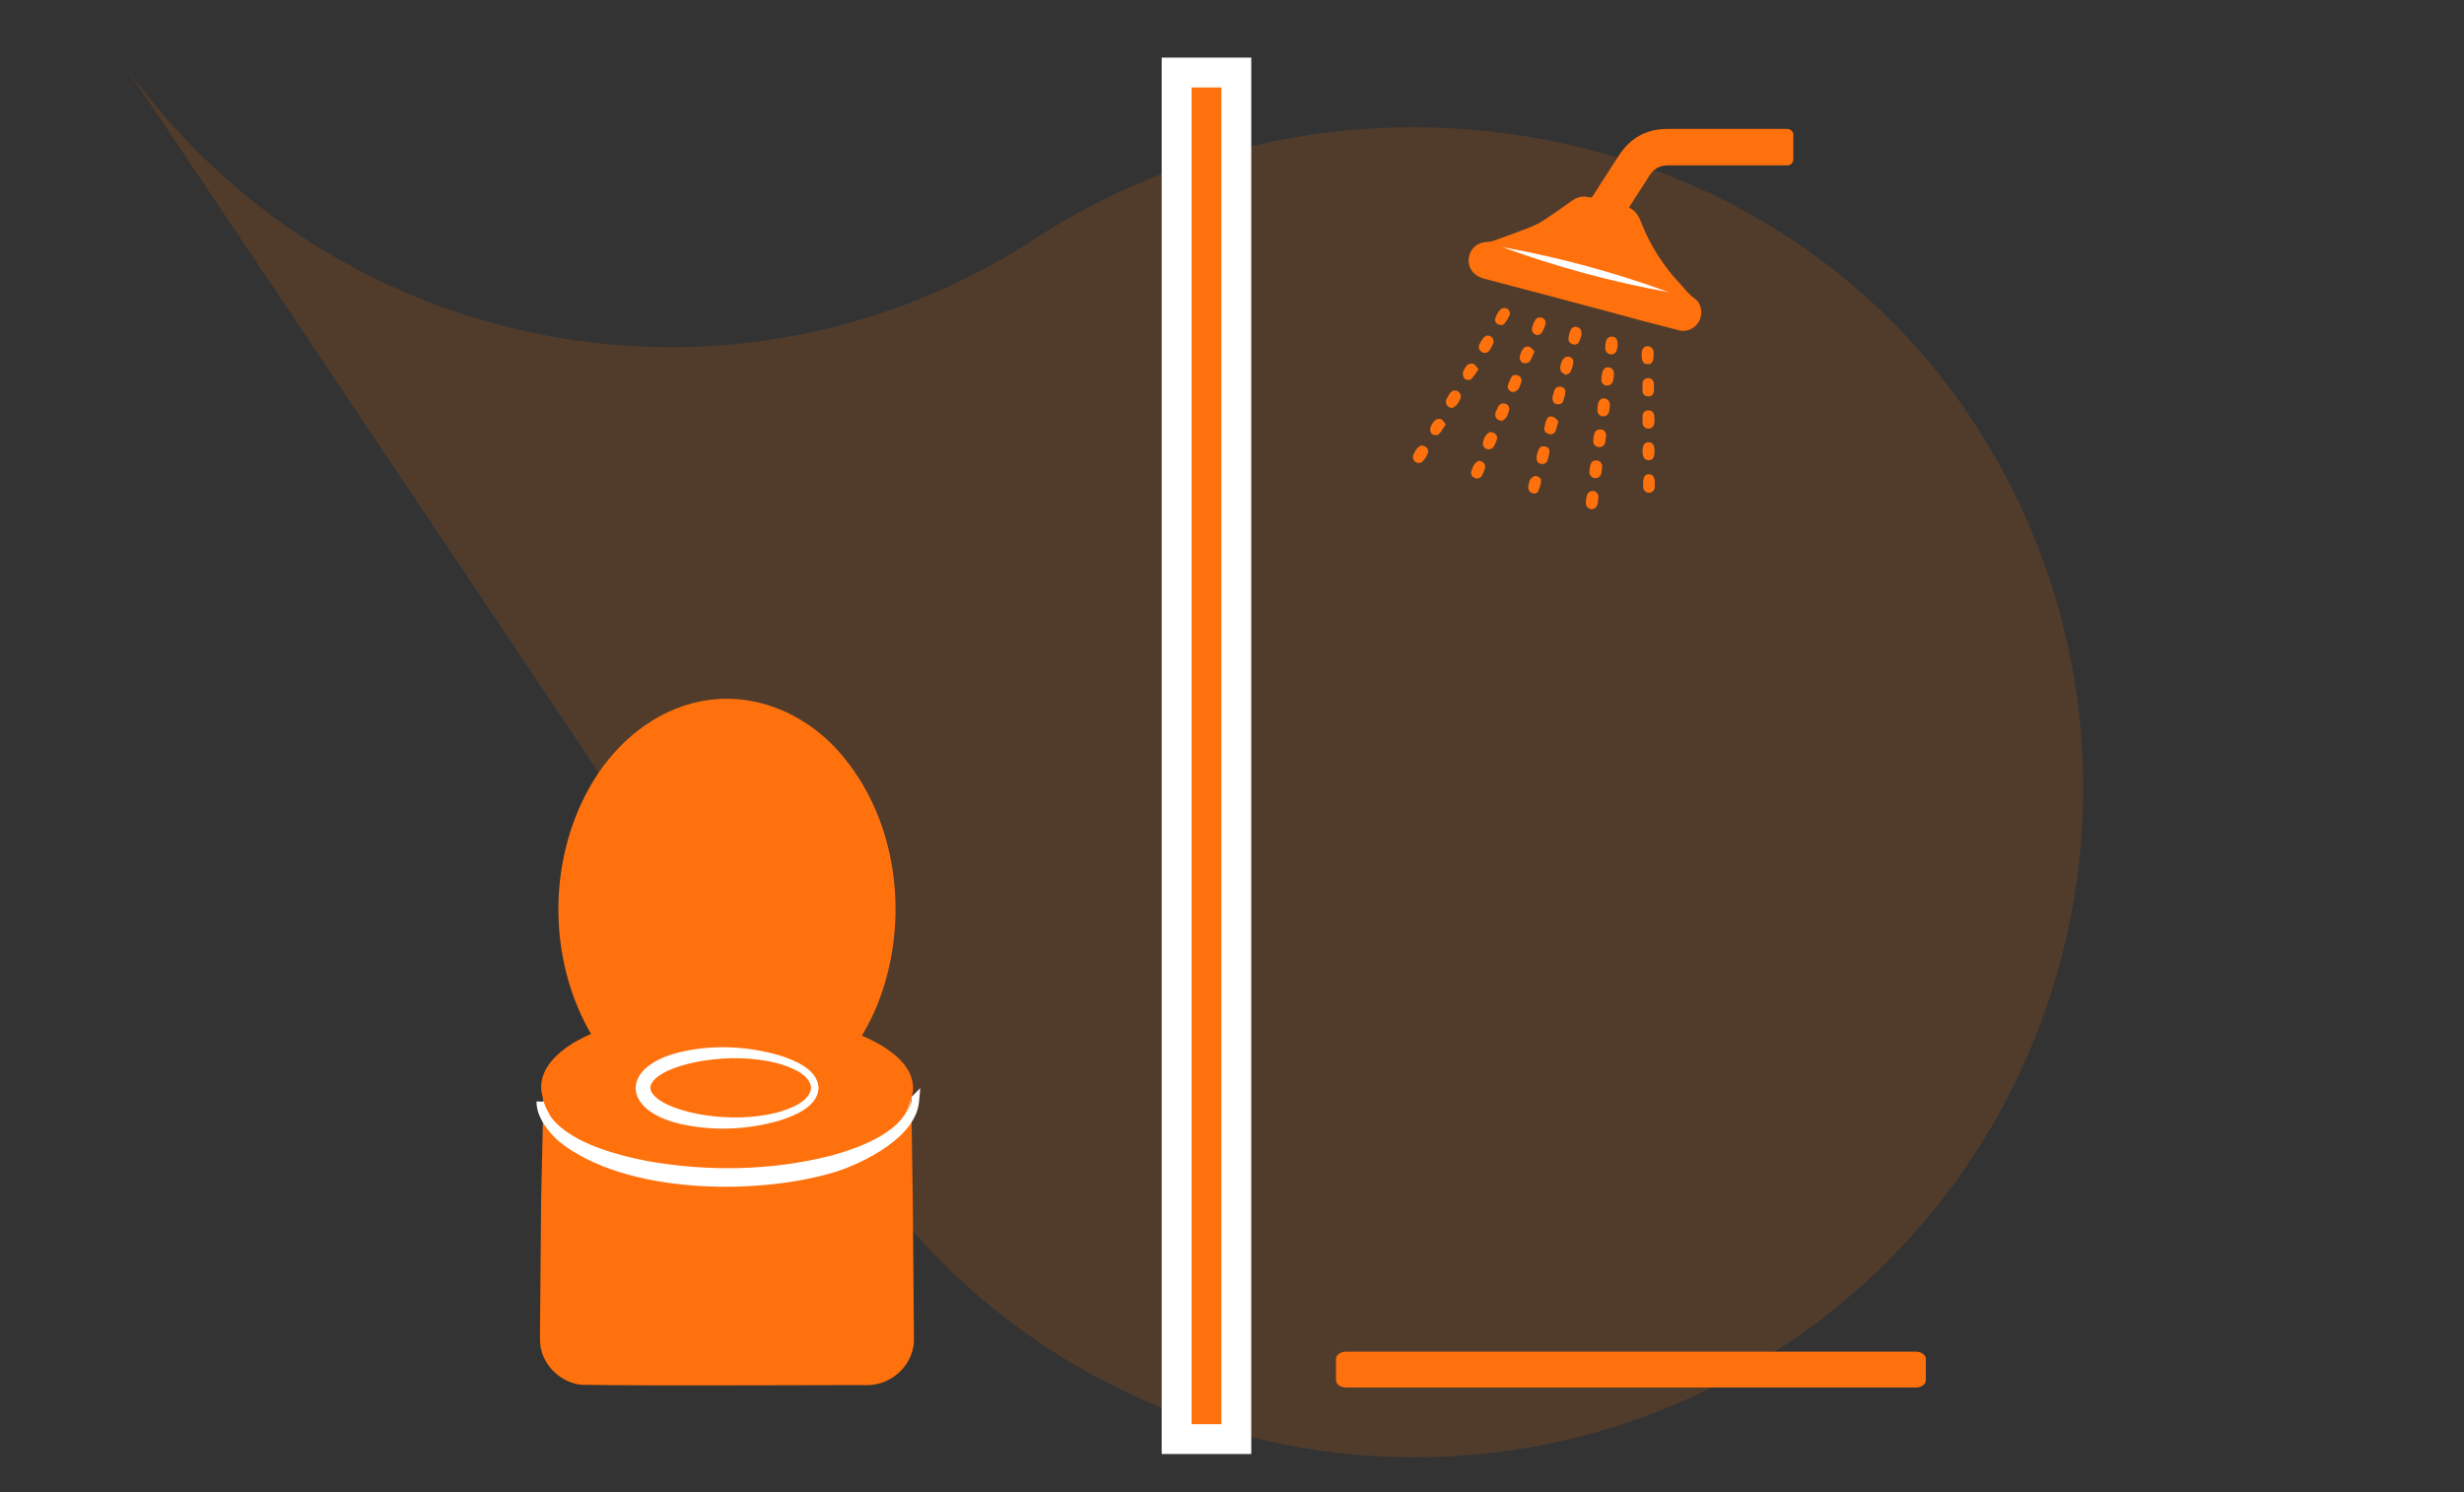 <?xml version="1.0" encoding="UTF-8"?>
<svg id="Calque_7" data-name="Calque 7" xmlns="http://www.w3.org/2000/svg" viewBox="0 0 82.55 50">
  <rect x="0" y="0" width="82.55" height="50" fill="#333333" stroke="none"/>
  <defs>
    <style>
      .cls-1 {
        opacity: .15;
      }

      .cls-1, .cls-2 {
        fill: #ff710d;
      }

      .cls-1, .cls-2, .cls-3 {
        stroke-width: 0px;
      }

      .cls-3, .cls-4 {
        fill: #fff;
      }

      .cls-4 {
        stroke: #fff;
        stroke-miterlimit: 10;
        stroke-width: .25px;
      }
    </style>
  </defs>
  <path class="cls-1" d="M4.16,2.17l24.28,36.22c.11.18.22.35.34.52,6.89,10.27,20.8,13.01,31.08,6.12,10.28-6.89,13.02-20.8,6.14-31.07-6.89-10.27-21.3-12.68-31.58-5.79l.49-.32C24.79,14.62,11.15,12.05,4.16,2.17"/>
  <g>
    <path class="cls-2" d="M45.09,45.29h19.1c.18,0,.33.11.33.24v.72c0,.13-.15.24-.33.24h-19.1c-.18,0-.33-.11-.33-.24v-.72c0-.13.15-.24.33-.24Z"/>
    <g>
      <path class="cls-2" d="M30.52,36.28h0c.02,1.08.04,2.8.06,3.89,0,.65.04,4.18.04,4.74-.01.75-.64,1.41-1.39,1.49-.18.02-.34.01-.5.01-2.63,0-6.63.03-9.25-.01-.7-.07-1.31-.66-1.38-1.36-.01-.08-.01-.17-.01-.26.01-.43.03-4.1.04-4.62.03-1.09.08-4.09.11-3.71"/>
      <path class="cls-2" d="M28.85,34.69c.25.11.5.23.73.37.49.31,1,.76,1.01,1.38h0c0,.62-.52,1.07-1.01,1.38-1.49.89-3.44,1.15-5.16,1.19-1.77,0-3.65-.19-5.22-1.1-.53-.33-1.05-.8-1.07-1.48,0-.66.54-1.15,1.07-1.48.22-.13.44-.24.68-.34M19.88,34.63c1.4-.61,3.04-.76,4.54-.75,1.45.03,3.06.22,4.43.82"/>
      <path class="cls-3" d="M30.52,36.76c0,1.18-1.66,1.86-2.62,2.15-2.57.77-6.92.73-9.09-1-.34-.29-.63-.7-.62-1.15,0,.15.05.29.11.42.54,1.06,2.33,1.52,3.42,1.73,2.02.35,4.13.32,6.13-.19.94-.26,2.58-.83,2.67-1.97h0Z"/>
      <path class="cls-4" d="M30.67,36.8c0,1.18-1.81,2.07-2.76,2.36-2.57.77-6.92.73-9.09-1-.34-.29-.73-.79-.72-1.25,0,.15.15.39.21.52.54,1.06,2.33,1.52,3.42,1.73,2.02.35,4.13.32,6.13-.19.94-.26,2.73-1.04,2.82-2.18h0Z"/>
      <path class="cls-4" d="M27.3,36.45c-.02.55-.78.84-1.23.98-1.08.31-2.23.35-3.32.09-1.77-.45-1.77-1.67,0-2.13,1.09-.27,2.25-.22,3.32.09.45.14,1.21.43,1.23.98h0ZM27.3,36.45c-.04-.56-.78-.82-1.24-.95-.8-.2-1.65-.21-2.46-.09-.55.08-1.89.38-1.94,1.04.05.65,1.39.96,1.94,1.04.81.12,1.66.11,2.46-.09.46-.13,1.2-.39,1.24-.95h0Z"/>
      <path class="cls-2" d="M19.84,34.71h0c-1.53-2.57-1.51-6.03.06-8.58.8-1.29,2.06-2.33,3.57-2.63,1.86-.37,3.69.48,4.84,1.93,1.71,2.12,2.1,5.14,1.28,7.69-.18.57-.43,1.12-.74,1.62"/>
    </g>
  </g>
  <g>
    <path class="cls-2" d="M60.08,5.34c0,.1-.07.19-.18.2-.04,0-.09,0-.13,0-1.29,0-2.59,0-3.88,0-.28,0-.48.11-.63.34-.2.33-.42.65-.62.97-.02.03-.04.06-.06.11.23.1.33.3.41.51.3.76.73,1.43,1.28,2.02.16.17.3.37.5.51.23.15.28.48.17.73-.12.26-.41.41-.68.34-.83-.21-1.66-.43-2.49-.66-1.35-.36-2.69-.72-4.04-1.07-.39-.1-.59-.41-.51-.76.06-.27.3-.46.57-.47.09,0,.19-.02.27-.05.4-.14.8-.29,1.19-.44.2-.08.39-.18.56-.3.29-.19.57-.39.85-.59.17-.12.36-.18.57-.12.08.02.11,0,.15-.07.28-.44.57-.88.85-1.32.39-.61.95-.91,1.67-.9,1.29,0,2.58,0,3.87,0,.04,0,.08,0,.12,0,.11.01.2.1.19.2v.81Z"/>
    <g>
      <path class="cls-2" d="M55.4,11.91c0,.21-.07.31-.22.29-.14-.01-.18-.11-.18-.36,0-.14.08-.24.19-.24.1,0,.19.07.21.18,0,.04,0,.08,0,.13Z"/>
      <path class="cls-2" d="M49.54,12.36c-.09.13-.16.26-.26.35-.03.03-.16.02-.2-.01-.05-.04-.08-.15-.07-.21.02-.09.08-.19.15-.26.04-.04.14-.06.2-.04.06.02.1.1.17.18Z"/>
      <path class="cls-2" d="M55.03,14.04s0-.07,0-.1c0-.11.08-.19.18-.19.12,0,.19.05.21.17.01.09.01.18,0,.27-.01.11-.11.18-.21.17-.11-.01-.18-.08-.18-.2,0-.04,0-.08,0-.12h0Z"/>
      <path class="cls-2" d="M48.67,13.67c-.18,0-.27-.15-.21-.29.03-.07.08-.14.12-.21.07-.09.17-.11.26-.06.09.06.13.15.08.26-.03.07-.07.15-.13.21-.04.04-.1.07-.13.09Z"/>
      <path class="cls-2" d="M53.94,13.56c-.01.08-.02.15-.03.22-.02.11-.11.18-.22.17-.1-.01-.18-.1-.17-.22,0-.07.01-.14.02-.2.02-.12.12-.2.22-.18.11.02.18.11.17.22Z"/>
      <path class="cls-2" d="M49.82,11.24c.17,0,.26.15.2.29-.03.07-.08.14-.12.21-.06.09-.17.11-.26.05-.09-.06-.12-.15-.08-.24.04-.08.08-.16.14-.23.03-.04.1-.06.12-.08Z"/>
      <path class="cls-2" d="M55.43,15.12c0,.21-.06.3-.19.3-.14,0-.21-.09-.21-.3,0-.2.06-.3.2-.3.14,0,.2.09.2.31Z"/>
      <path class="cls-2" d="M47.62,14.93c.17,0,.27.14.21.27-.03.08-.08.16-.14.23-.07.09-.17.11-.26.05-.09-.06-.12-.15-.07-.26.04-.07.07-.15.13-.21.04-.04.1-.07.13-.09Z"/>
      <path class="cls-2" d="M50.34,14.1c-.18,0-.27-.12-.24-.25.02-.08.06-.15.09-.22.05-.1.14-.13.25-.1.1.04.15.14.11.25-.02.07-.05.15-.09.21-.04.05-.1.09-.13.11Z"/>
      <path class="cls-2" d="M50.3,10.89c-.15,0-.25-.11-.2-.24.04-.11.1-.21.18-.29.04-.04.15-.05.21-.02.05.03.12.13.1.18-.04.12-.12.23-.2.34-.02.02-.07.03-.08.03Z"/>
      <path class="cls-2" d="M53.68,15.62c-.01.09-.02.16-.03.23-.02.11-.11.18-.22.17-.11-.01-.19-.11-.18-.22,0-.07.01-.14.03-.2.02-.12.11-.19.23-.17.1.01.17.11.17.2Z"/>
      <path class="cls-2" d="M54.07,12.54c0,.07-.01.14-.03.22-.02.1-.12.17-.22.16-.1-.01-.18-.1-.17-.21,0-.07.01-.14.03-.22.02-.12.11-.2.22-.18.11.01.18.11.17.23Z"/>
      <path class="cls-2" d="M53.55,16.65c-.01.1-.01.17-.03.24-.02.11-.12.18-.22.17-.1-.02-.18-.11-.17-.22,0-.07.01-.14.03-.22.02-.11.12-.18.22-.17.1.01.18.11.17.2Z"/>
      <path class="cls-2" d="M48.44,14.21c-.09.13-.15.26-.25.35-.04.04-.17.02-.21-.01-.05-.04-.08-.15-.06-.21.02-.09.08-.18.15-.25.04-.04.14-.07.2-.05.06.02.1.1.17.18Z"/>
      <path class="cls-2" d="M53.81,14.59c-.01.09-.02.16-.03.23-.02.11-.11.17-.23.16-.1-.01-.18-.1-.17-.22,0-.07.01-.14.03-.21.02-.11.11-.17.23-.16.11.01.17.1.17.2Z"/>
      <path class="cls-2" d="M52.21,14.12c-.04.13-.06.23-.1.33-.04.09-.13.12-.22.09-.09-.02-.16-.09-.15-.18.01-.1.04-.21.08-.31.04-.09.14-.12.22-.08.07.03.12.1.17.15Z"/>
      <path class="cls-2" d="M52.99,11.2c-.02.06-.04.16-.08.24-.04.09-.12.12-.21.1-.1-.03-.16-.09-.15-.2.01-.1.03-.19.07-.28.04-.09.12-.13.22-.1.1.03.15.1.14.24Z"/>
      <path class="cls-2" d="M52.47,12.57c-.06-.04-.12-.06-.16-.11-.09-.11,0-.43.13-.49.12-.06.28.02.27.15,0,.12-.05.24-.1.35-.02.04-.09.06-.15.09Z"/>
      <path class="cls-2" d="M49.51,15.44c.18,0,.27.11.24.24-.02.09-.06.17-.1.25-.05.1-.16.13-.25.08-.1-.05-.14-.13-.1-.24.03-.07.05-.15.09-.21.04-.05.1-.09.13-.11Z"/>
      <path class="cls-2" d="M51.41,11.78c-.06.13-.1.25-.17.34-.04.05-.15.06-.22.04-.05-.02-.11-.12-.11-.18.02-.11.06-.22.13-.31.03-.05.14-.07.2-.05.06.02.11.1.17.16Z"/>
      <path class="cls-2" d="M50.75,12.56c.16,0,.25.11.22.23-.03.09-.06.2-.12.27-.04.05-.15.09-.21.07-.06-.02-.14-.12-.13-.17.02-.12.08-.24.14-.35.02-.03.08-.04.1-.05Z"/>
      <path class="cls-2" d="M51.43,16.54c-.14,0-.24-.1-.23-.22.01-.09.03-.19.08-.27.04-.06.13-.11.19-.1.06,0,.17.09.16.14,0,.13-.05.26-.1.38-.01.04-.08.05-.1.06Z"/>
      <path class="cls-2" d="M49.92,14.48c.17,0,.27.12.23.24-.02.08-.06.16-.1.23-.05.1-.17.13-.26.09-.09-.04-.13-.15-.1-.25.02-.07.04-.14.09-.2.04-.06.11-.1.14-.12Z"/>
      <path class="cls-2" d="M54.2,11.52c0,.06-.01.13-.03.19-.02.11-.11.18-.22.16-.1-.01-.17-.1-.17-.21,0-.07.01-.14.02-.2.02-.13.11-.19.22-.18.11.01.18.1.17.24Z"/>
      <path class="cls-2" d="M51.55,11.23c-.16,0-.25-.11-.22-.25.02-.09.06-.17.1-.25.05-.09.14-.11.23-.08.09.03.14.11.12.2-.03.11-.07.21-.13.3-.02.04-.09.06-.11.07Z"/>
      <path class="cls-2" d="M51.48,15.29c.01-.05.03-.14.07-.23.04-.09.13-.12.22-.1.1.02.15.09.14.18-.01.1-.04.2-.07.3-.04.09-.13.13-.23.1-.1-.03-.14-.1-.13-.25Z"/>
      <path class="cls-2" d="M55.41,12.97s0,.09,0,.14c-.01.11-.08.17-.19.17-.11,0-.18-.06-.19-.17,0-.08,0-.17,0-.26,0-.11.09-.18.19-.18.1,0,.18.07.19.18,0,.04,0,.08,0,.12Z"/>
      <path class="cls-2" d="M55.05,16.19c0-.21.06-.3.19-.3.13,0,.2.09.2.3,0,.04,0,.09,0,.13-.01.12-.09.19-.2.19-.11,0-.18-.08-.19-.19,0-.04,0-.08,0-.12Z"/>
      <path class="cls-2" d="M52.01,13.31c.02-.06.04-.16.07-.24.04-.09.12-.13.22-.11.1.02.16.09.14.2-.01.1-.04.19-.07.28-.04.1-.13.12-.22.1-.1-.02-.14-.1-.14-.23Z"/>
    </g>
  </g>
  <path class="cls-3" d="M50.33,8.28c1.9.34,3.77.85,5.58,1.51-1.9-.34-3.77-.85-5.58-1.51h0Z"/>
  <g>
    <rect class="cls-2" x="39.42" y="2.43" width="2" height="45.79"/>
    <path class="cls-3" d="M40.92,2.93v44.79h-1V2.93h1M41.92,1.93h-3v46.79h3V1.93h0Z"/>
  </g>
</svg>